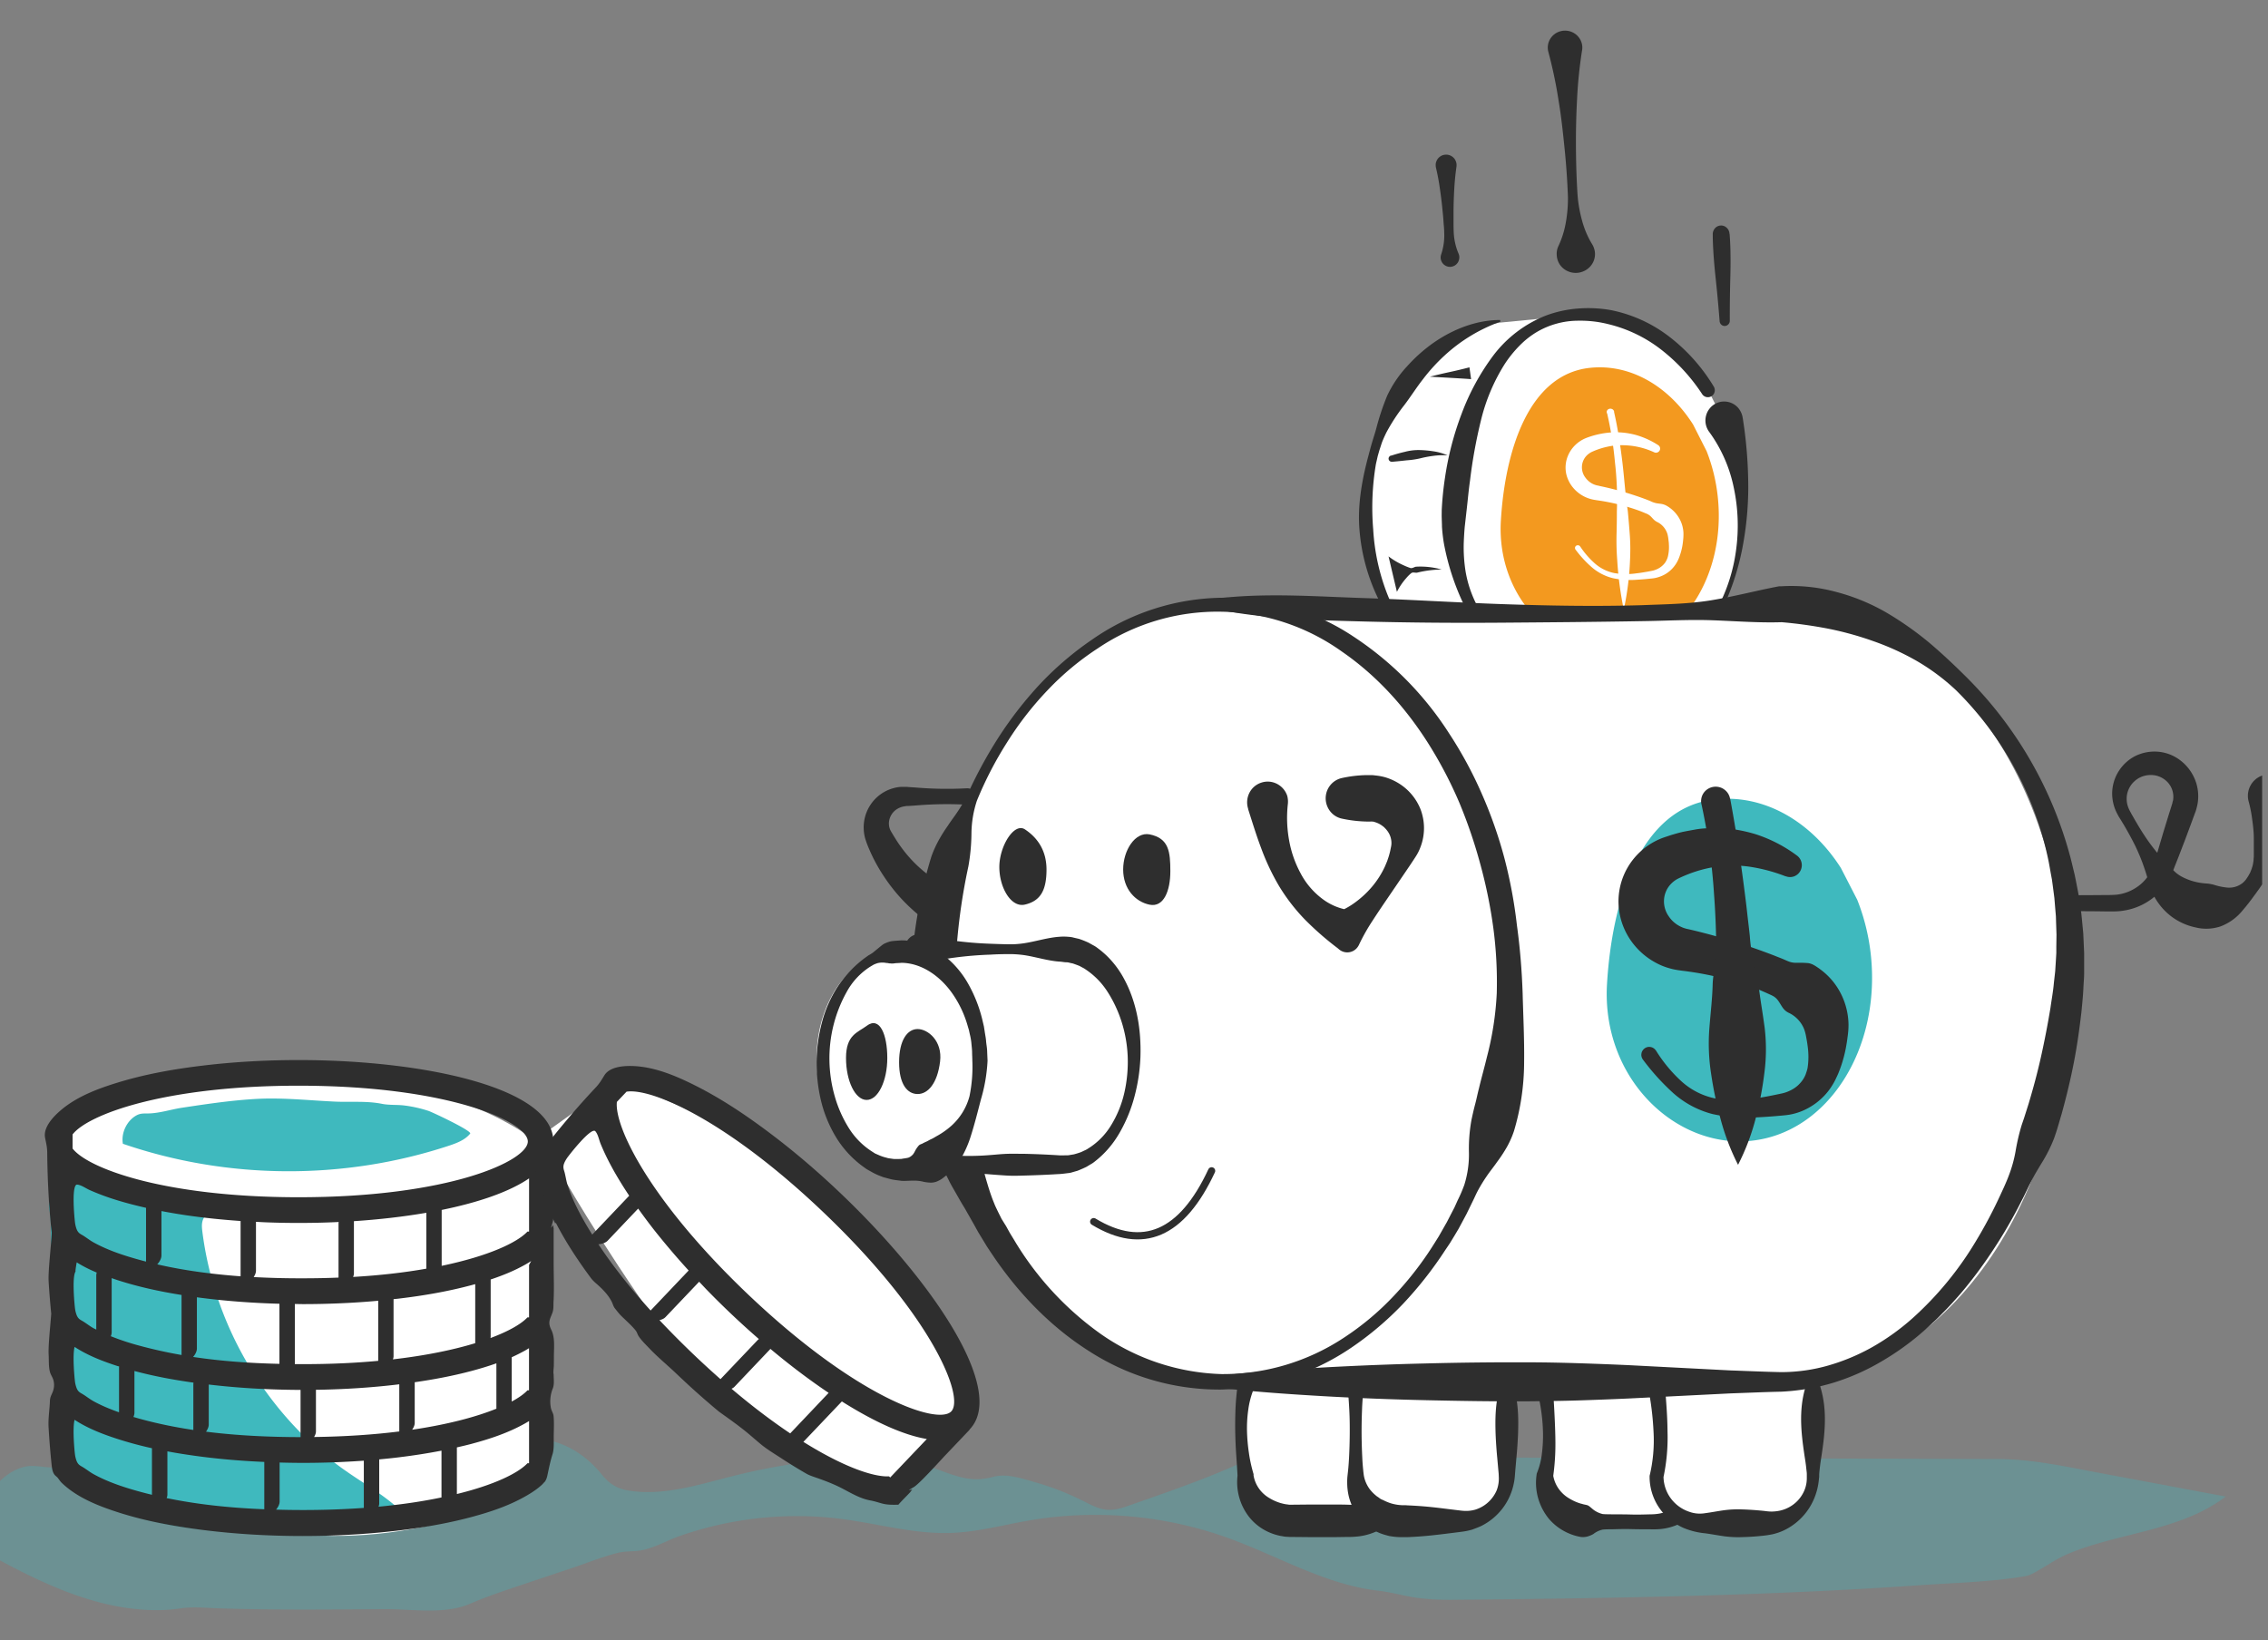 <svg xmlns="http://www.w3.org/2000/svg" xmlns:xlink="http://www.w3.org/1999/xlink" width="300" height="217"><rect width="100%" height="100%" fill="#808080" stroke="none"/><g transform="scale(.802 .804)"><svg xmlns="http://www.w3.org/2000/svg" width="374" height="270" fill="none" viewBox="0 0 374 270"><g clip-path="url(#a)"><g clip-path="url(#b)"><path fill="#3FB9BE" d="M-3.97 252.819c.039.33.117.661.253.972.515 1.186 1.731 1.896 2.879 2.518 7.537 4.073 15.64 7.923 24.315 8.545 2.11.156 4.23.107 6.322-.204 2.023-.311 4.104-.078 6.176-.01 4.746.156 9.502.204 14.248.204 4.367 0 8.744-.039 13.111-.068 4.59-.039 9.97.953 14.268-.914 2.266-.981 4.562-1.779 6.915-2.566 3.278-1.099 6.556-2.197 9.833-3.286 2.51-.836 5.019-1.866 7.596-2.508.954-.233 1.868-.224 2.84-.282 2.558-.146 4.98-1.672 7.373-2.498a58.9 58.9 0 0 1 17.477-3.228 56.618 56.618 0 0 1 9.25.457c6.001.778 11.924 2.498 17.964 2.285 4.415-.156 8.714-1.342 13.071-2.081 10.942-1.847 22.351-.816 32.777 2.965 5.466 1.983 10.65 4.676 16.145 6.582 2.724.943 5.525 1.701 8.394 2.022 2.509.282 4.873 1.059 7.411 1.302 1.576.156 3.161.224 4.746.214 14.278-.136 28.566-.311 42.843-.748 11.565-.35 23.119-.875 34.664-1.672 5.349-.37 10.854-.496 16.155-1.313.982-.155 1.42-.175 2.324-.651 1.985-1.05 3.726-2.362 5.836-3.237 8.462-3.49 18.382-3.695 25.881-9.372-6.993-1.303-13.976-2.615-20.969-3.918-5.573-1.04-10.962-2.236-16.651-2.255-14.278-.039-28.566-.087-42.843-.126-17.828-.049-35.646-.107-53.474-.156-8.199-.029-16.709-.719-24.869-.087-1.158.087-2.014.262-3.064.748-6.079 2.81-12.459 4.978-18.791 7.194-1.235.438-2.509.875-3.822.778-1.401-.107-2.675-.807-3.939-1.439a44.916 44.916 0 0 0-7.975-3.101c-2.16-.613-4.64-1.478-6.877-.885-2.159.583-3.832.515-6.02-.126-2.597-.768-5.058-1.944-7.693-2.576-2.996-.72-6.128-.671-9.201-.496-6.77.398-13.5 1.429-20.075 3.082-5.495 1.38-11.379 3.305-17.118 2.381-1.945-.311-3.229-1.118-4.444-2.625-2.5-3.081-5.904-5.375-9.98-5.832-3.87-.438-7.527 1.769-11.31 2.284-6.702.904-13.88.185-20.64.165-7.177-.019-14.355-.038-21.532-.068-1.722-.009-3.444-.009-5.165-.019-3.22-.01-6.448 0-9.668.272-3.326.282-6.468 1.099-9.726 1.74-.972.195-1.925.292-2.918.263-1.43-.039-2.869-.438-4.289-.097-4.133.972-7.284 5.745-7.946 9.692-.078.583-.136 1.196-.068 1.779Z" opacity=".3"/><path fill="#fff" d="M9.365 187.656s13.617-10.693 39.877-10.693 38.904 10.693 38.904 10.693l13.616-9.721s21.398 6.805 35.014 19.443c13.616 12.638 23.342 32.081 23.342 34.025 0 1.944-2.917 3.888-2.917 3.888l-9.726 9.722s-22.37-4.861-34.041-20.415c-11.672-15.554-19.841-29.689-19.841-29.689l-4.28.418.38 48.655s-15.805 9.537-36.882 8.682c-21.076-.856-41.734-10.606-41.734-10.606l-1.712-54.402Z"/><path fill="#3FB9BE" d="M57.09 242.067a43.18 43.18 0 0 1-1.09-.778 55.41 55.41 0 0 1-8.462-7.718 58.286 58.286 0 0 1-6.74-9.265 57.614 57.614 0 0 1-4.804-10.441 55.907 55.907 0 0 1-2.607-11.111c-.097-.788-.185-1.546.185-2.275.253-.496.661-.895.914-1.39.243-.457.311-.963.272-1.459-.593.564-1.177.856-1.634.661-2.237-.933-4.474-.777-6.798-1.176-1.936-.33-3.754-1.069-5.563-1.798-2.072-.836-3.53-2.042-4.873-3.403-1.965.068-3.871.574-5.33 1.838-1.284 1.283-2.86 3.421-2.412 5.356.253 1.128.214 2.265.233 3.412a1043.419 1043.419 0 0 0 .652 23.215c.039 1.118.088 2.226.146 3.344.156 2.926.389 5.862.914 8.759a36.986 36.986 0 0 0 1.002 4.249c.204.699.438 1.39.7 2.07.107.292.195.642.399.865.36.389 1.07.681 1.537.943.73.409 1.488.788 2.256 1.138 12.984 5.959 28.215 6.076 41.88 1.895 2.88-.884 6.303-1.866 8.676.01-2.791-2.78-6.254-4.705-9.454-6.941Z"/><path fill="#2E2E2E" d="M91.315 226.221c0-.068-.01-.107-.019-.165-.058-.418.039-.924.049-1.352.01-.505.01-1.011.01-1.516 0-1.39.213-3.043-.41-4.336-.281-.583-.447-1.069-.262-1.721.136-.486.399-.933.516-1.429.116-.515.068-1.05.097-1.565.117-2.071.02-4.141.02-6.212v-5.706a.885.885 0 0 0-.04-.292c0-.126-.019-.243-.029-.36-.107.166-.233.321-.35.467.078-.301.156-.613.253-.914.311-.972.156-6.299.156-7.301v-5.706a.885.885 0 0 0-.04-.292c-.028-8.788-21.153-13.396-42.016-13.396-5.28 0-10.572.282-15.824.914-4.717.564-9.424 1.39-13.976 2.78-3.317 1.011-6.799 2.314-9.464 4.598-1.157.992-2.898 2.771-2.548 4.511.166.827.34 1.526.35 2.382.02 2.382.098 4.754.234 7.135.117 2.032.282 4.054.496 6.076-.059 2.129-.603 6.29-.496 8.05.107 1.769.253 3.529.428 5.298-.166 2.226-.506 5.269-.428 6.708.058.933-.03 2.012.233 2.926.098.35.311.661.448.991.272.652.282 1.4.048 2.071-.194.583-.496.963-.515 1.594-.049 1.478-.311 2.946-.224 4.424.127 2.09.292 4.18.516 6.26.058.525.145 1.138.505 1.556.156.184.35.291.496.476.224.282.4.574.662.826 2.509 2.411 5.981 3.772 9.23 4.822 4.561 1.468 9.327 2.333 14.073 2.926 5.456.681 10.952.992 16.447.992.943 0 1.896-.01 2.84-.029 4.406-.088 8.812-.379 13.188-.904 3.94-.477 7.859-1.147 11.7-2.168 3.074-.817 6.148-1.828 8.92-3.393 1.089-.612 2.198-1.322 3.073-2.216.486-.496.564-.992.7-1.653.117-.544.234-1.108.37-1.662.117-.496.253-.982.399-1.449.272-.875.184-1.954.194-2.858.01-1.118.078-2.275-.02-3.383-.038-.476-.34-.856-.437-1.312a5.7 5.7 0 0 1 .302-3.247c.282-.73.145-1.517.145-2.246Zm-23.342 9.031c.243-.35.428-.748.428-1.128v-6.688c3.132-.447 6.244-1.03 9.298-1.837 1.4-.37 2.801-.788 4.172-1.274v7.466c-3.297 1.332-7.936 2.586-13.898 3.461ZM78.38 221.01c-3.54 1.079-8.073 2.032-13.578 2.664.068-.175.107-.36.107-.535v-9.371c.36-.039.72-.068 1.08-.117 3.939-.476 7.858-1.147 11.7-2.168.234-.058.457-.126.69-.185v9.712Zm-60.107-1.147c.088-.204.146-.418.146-.632v-8.924c.34.117.69.243 1.03.35 3.415 1.098 6.945 1.857 10.495 2.42v9.877a76.574 76.574 0 0 1-7.1-1.574 40.544 40.544 0 0 1-4.571-1.517Zm1.381 4.987c-.01.049-.02.097-.02.146v7.388c-1.439-.505-2.849-1.079-4.181-1.808-.7-.379-1.323-.914-2.014-1.293-.399-.223-.632-.447-.807-.894a4.774 4.774 0 0 1-.243-.904c-.078-.457-.467-4.394-.088-5.862 2.179 1.429 4.717 2.391 7.14 3.169.077.019.145.029.213.058Zm6.283-16.808c.38-.428.69-.953.69-1.468v-7.301c1.382.263 2.763.496 4.154.7 2.956.428 5.923.729 8.899.933v9.1c-4.63-.341-9.24-.934-13.743-1.964Zm-3.764 24.42v-6.873c3.2.855 6.468 1.458 9.746 1.915a1.49 1.49 0 0 0-.03.292v7.495c-3.053-.457-6.078-1.069-9.045-1.896-.282-.077-.554-.165-.836-.243.097-.233.165-.466.165-.69Zm9.678-9.187c.35-.408.622-.904.622-1.39v-8.428c.35.048.7.097 1.05.136 4.163.525 8.365.816 12.566.933v9.887c-4.756-.107-9.531-.428-14.238-1.138Zm9.988-13.143c.224-.331.38-.7.38-1.06v-8.03c.593.03 1.176.068 1.77.088 1.76.068 3.52.097 5.28.097 2.209 0 4.416-.049 6.595-.155-.02.087-.03.175-.03.262v8.885c-1.876.078-3.831.117-5.864.117-2.694.01-5.407-.058-8.13-.204Zm-7.411 24.274v-6.591c5.028.593 10.086.865 15.143.885v7.767c-5.174-.009-10.416-.243-15.59-.894.252-.37.447-.768.447-1.167Zm14.2-9.945v-9.896c.447 0 .895.019 1.342.019.944 0 1.897-.009 2.84-.029 3.19-.068 6.39-.233 9.57-.525v9.887c-3.734.35-7.868.544-12.4.544h-1.352Zm9.61-14.349c.087-.204.135-.408.135-.612v-8.565c4.163-.272 8.2-.738 11.944-1.38v9.196c-3.52.623-7.547 1.099-12.08 1.361Zm-6.128 25.403v-6.835c.233 0 .467 0 .7-.009 4.357-.088 8.715-.37 13.043-.895v7.758c-4.124.515-8.802.846-14.054.914.184-.292.31-.613.31-.933Zm20.736-27.23v-9.197c6.03-1.225 11.126-2.955 14.414-5.191v8.749h-.263c-1.74 1.847-6.507 4.054-14.151 5.639ZM11.97 186.664c2.548-3.295 15.24-8.02 37.299-8.02 24.81 0 37.785 5.979 37.785 9.177 0 3.199-12.974 9.177-37.785 9.177-22.049 0-34.742-4.715-37.3-8.02v-2.314Zm.758 8.254c.671.058 1.42.612 2.033.885a39.378 39.378 0 0 0 4.61 1.701c1.556.476 3.132.875 4.717 1.234v8.847a45.5 45.5 0 0 1-1.245-.331c-2.529-.7-5.077-1.545-7.382-2.809-.7-.379-1.322-.914-2.013-1.293-.399-.224-.632-.447-.807-.894a4.772 4.772 0 0 1-.243-.905c-.098-.554-.681-6.513.33-6.435Zm-.262 14.29c-.059-.029.058-.758.184-1.497 1.041.652 2.16 1.206 3.307 1.682a1.387 1.387 0 0 0-.078.438v8.943c-.136-.068-.282-.136-.418-.204-.7-.379-1.322-.914-2.013-1.293-.399-.223-.632-.447-.807-.894a4.782 4.782 0 0 1-.243-.904c-.088-.506-.565-5.347.068-6.271Zm12.595 29.145v7.602a62.78 62.78 0 0 1-2.228-.573c-2.528-.7-5.076-1.546-7.381-2.81-.7-.379-1.323-.913-2.014-1.293-.399-.223-.632-.447-.807-.894a4.774 4.774 0 0 1-.243-.904c-.078-.457-.467-4.394-.088-5.862 2.179 1.429 4.717 2.391 7.14 3.169a62.196 62.196 0 0 0 5.62 1.507c.01.019 0 .039 0 .058Zm18.518 9.984c-5.398-.214-10.815-.748-16.096-1.837.077-.195.126-.389.126-.583v-7.107c1.965.37 3.94.661 5.923.914 3.336.418 6.692.68 10.057.826v7.787h-.01Zm16.427-.223c-3.093.223-6.438.35-10.037.35-1.478 0-2.957-.02-4.435-.069.33-.398.584-.874.584-1.331v-6.416a130.18 130.18 0 0 0 6.691.029c2.402-.049 4.805-.166 7.197-.331v7.768Zm2.422-.195c.078-.185.117-.379.117-.573v-7.214c1.148-.107 2.305-.223 3.453-.369a100.73 100.73 0 0 0 6.818-1.069v7.699c-3.025.632-6.478 1.157-10.388 1.526Zm24.83-7.155h-.262c-1.546 1.633-5.456 3.558-11.642 5.065v-7.67c.778-.175 1.566-.36 2.344-.564 3.073-.817 6.147-1.828 8.919-3.393.214-.116.428-.253.642-.379v6.941Zm0-11.996h-.262c-.554.593-1.43 1.215-2.597 1.847v-7.291c.75-.34 1.488-.71 2.208-1.108.214-.117.428-.253.642-.379v6.931h.01Zm0-20.639v8.633h-.262c-1.011 1.079-3.064 2.275-6.098 3.402.01-.077.029-.155.029-.233v-9.401c1.965-.651 3.89-1.429 5.69-2.44.33-.184.661-.388.992-.593-.117.205-.234.418-.35.632Z"/><path fill="#2E2E2E" d="M98.31 178.878a129.6 129.6 0 0 0-4.756 5.327 138.294 138.294 0 0 0-3.832 4.734c-.4.399-.915.866-1.489 1.371-.068 1.867.263 3.539.827 5.211.078-.058.165-.126.243-.185.302 1.196.73 2.362 1.226 3.5l-.088.058c.38.817.75 1.624 1.129 2.421l.106-.117c.166.321.331.652.506.963 1.547 2.848 3.356 5.541 5.281 8.136.409.545.895.895 1.391 1.361.788.73 1.605 1.624 2.072 2.606.175.36.224.68.486 1.011.35.437.71.923 1.119 1.312.729.71 1.517 1.4 2.178 2.178.098.117.195.233.273.369.116.214.184.457.311.661.457.729 1.148 1.381 1.741 2.003 1.43 1.516 3.044 2.819 4.542 4.248.681.652 1.381 1.293 2.072 1.935a135.773 135.773 0 0 0 4.911 4.277c1.722 1.235 3.472 2.45 5.087 3.821.564.476 1.118.952 1.682 1.429 1.099.933 2.422 1.711 3.628 2.498a81.964 81.964 0 0 0 4.046 2.479c.642.36 1.304.535 1.994.788 1.187.418 2.364.875 3.492 1.429 1.643.816 3.229 1.856 5.067 2.187.671.117 1.284.331 1.945.506.856.233 1.79.213 2.665.194.593-.681 1.265-1.322 1.887-1.983.078-.078.136-.166.175-.234.088-.087.156-.194.233-.281-.194.038-.389.077-.573.097.272-.166.535-.331.807-.486.895-.496 4.464-4.453 5.155-5.182l3.939-4.131c.078-.078.136-.166.175-.234 6.04-6.387-6.079-24.284-21.183-38.672-3.823-3.645-7.849-7.087-12.08-10.246-3.803-2.839-7.781-5.493-12.031-7.622-3.103-1.555-6.517-3.004-10.028-3.198-1.527-.078-4.007.01-4.96 1.516-.428.691-.788 1.323-1.371 1.945Zm-.633 24.265c-.223-.37-.457-.73-.68-1.099-1.352-2.255-2.607-4.618-3.404-7.126-.244-.758-.322-1.575-.565-2.323-.136-.438-.146-.759.03-1.206.116-.291.282-.564.447-.816.32-.477 4.007-5.192 4.688-4.433.447.505.603 1.419.856 2.041.622 1.517 1.361 2.985 2.159 4.414a64.928 64.928 0 0 0 2.568 4.151l-6.099 6.397Zm9.629 12.492c-3.122-3.432-6.049-7.048-8.607-10.898.564-.049 1.157-.214 1.517-.583l5.038-5.289a104.36 104.36 0 0 0 2.519 3.373 125.01 125.01 0 0 0 5.806 6.815l-6.273 6.582Zm17.663 4.86-6.138 6.436a152.351 152.351 0 0 1-10.066-9.712c.389-.087.759-.243 1.002-.505l5.544-5.814c.408.428.807.856 1.215 1.283a139.21 139.21 0 0 0 8.637 8.147 1.624 1.624 0 0 0-.194.165Zm5.359 15.36c-2.957-1.983-6.206-4.413-9.678-7.349.204-.088.38-.204.516-.35l5.903-6.203c3.2 2.674 6.439 5.114 9.6 7.233l-6.341 6.669Zm16.495 7.252-.195-.184c-2.538.136-7.508-1.546-14.131-5.678.009-.009.019-.009.029-.019l6.322-6.63c5.213 3.276 10.085 5.531 14.015 6.183l-6.04 6.328Zm-43.485-63.481c4.124-.632 16.573 4.706 32.533 19.91 17.964 17.1 23.236 30.379 21.028 32.693-2.208 2.323-15.727-2.304-33.691-19.404-15.96-15.204-21.903-27.376-21.465-31.517l1.595-1.682Z"/><path fill="#fff" d="M201.294 227.65c26.056 0 47.171-28.726 47.171-64.161s-21.115-64.162-47.171-64.162-47.171 28.727-47.171 64.162 21.125 64.161 47.171 64.161ZM230.96 227.651v14.727a7.522 7.522 0 0 1-2.286 5.396 7.879 7.879 0 0 1-5.505 2.236h-9.92a7.879 7.879 0 0 1-5.505-2.236 7.563 7.563 0 0 1-2.286-5.396c-.904-5.337-1.109-10.363 0-14.727"/><path fill="#2E2E2E" d="M231.766 228.253c.253.982.438 1.974.545 2.975.117.992.194 1.983.224 2.975l.262 5.949.068 1.488.03.748v.865a9.774 9.774 0 0 1-2.539 6.31 10.168 10.168 0 0 1-6.108 3.217c-.613.078-1.235.117-1.858.117-1.011 0-2.032.039-3.044.029h-3.044l-3.044-.029h-.477l-.515-.029c-.341 0-.681-.088-1.022-.136a9.134 9.134 0 0 1-1.955-.613 8.596 8.596 0 0 1-3.18-2.401 9.285 9.285 0 0 1-1.994-6.97v.214c-.058-1.245-.146-2.479-.233-3.714a79.307 79.307 0 0 1-.156-3.723c-.019-1.245 0-2.489.049-3.753.048-1.263.185-2.527.331-3.81.009-.185.058-.36.145-.525.088-.166.205-.312.351-.428.145-.117.311-.204.486-.263.175-.048.369-.068.554-.048.185.019.37.078.535.175.166.087.302.214.418.359.117.146.195.312.234.496.048.175.048.36.019.545a1.41 1.41 0 0 1-.097.35 13.932 13.932 0 0 0-.875 3.363 21.256 21.256 0 0 0-.205 3.519 29.16 29.16 0 0 0 .312 3.549c.165 1.186.428 2.352.768 3.499v.214c.126.768.428 1.497.875 2.139a5.422 5.422 0 0 0 1.712 1.575c.584.36 1.216.641 1.877.836.311.087.632.165.963.214.165 0 .321.058.486.058h.526l3.044-.029h3.044c1.012 0 2.033 0 3.044.029.389.02.788.02 1.177 0 .331-.029.652-.087.973-.175a5.312 5.312 0 0 0 3.093-2.411c.34-.603.564-1.254.632-1.944l.029-.263v-.359l.029-.749.068-1.487.263-5.95c.039-.991.117-1.983.224-2.974.107-1.002.291-1.993.544-2.975a1.186 1.186 0 0 1 1.167-.885c.273 0 .526.088.74.243.214.156.359.389.427.642l.078-.049Z"/><path fill="#fff" d="M248.467 227.651v14.727a7.584 7.584 0 0 1-2.266 5.396 7.787 7.787 0 0 1-5.466 2.236h-9.843a7.787 7.787 0 0 1-5.466-2.236 7.584 7.584 0 0 1-2.266-5.396v-14.727"/><path fill="#2E2E2E" d="M249.662 228.234c.778 2.595.798 5.201.71 7.796a76.999 76.999 0 0 1-.272 3.899l-.175 1.954-.078.981c-.029.38-.078.759-.156 1.128a9.99 9.99 0 0 1-1.819 4.132 10.059 10.059 0 0 1-3.472 2.916c-.35.175-.719.321-1.089.457l-.545.204-.583.146c-.389.087-.788.156-1.197.204l-1.001.127c-1.313.165-2.626.33-3.93.466a59.921 59.921 0 0 1-3.939.282h-1.011c-.438 0-.885-.029-1.323-.087l-.661-.098-.642-.175a8.354 8.354 0 0 1-5.029-3.908 9.393 9.393 0 0 1-.953-2.284 9.817 9.817 0 0 1-.301-2.372 9.33 9.33 0 0 1 .048-1.157l.107-.982c.069-.651.107-1.303.146-1.954.068-1.303.107-2.596.117-3.898.01-1.303 0-2.596-.068-3.899-.068-1.302-.146-2.595-.311-3.898-.02-.175-.01-.36.039-.525.048-.175.126-.33.233-.476.224-.282.545-.476.905-.525.359-.049.729.049 1.011.272.292.214.477.545.525.904.02.117.02.234 0 .35a40.63 40.63 0 0 0-.311 3.898 85.685 85.685 0 0 0-.068 3.899c.01 1.293.049 2.595.117 3.898.029.651.077 1.293.146 1.954.029.321.068.661.116.962.049.263.117.525.205.778.175.496.418.953.719 1.381.302.398.652.758 1.041 1.079.175.165.399.272.574.418.175.146.389.253.603.33.389.204.788.37 1.206.516a7.69 7.69 0 0 0 1.245.281c.214.03.418.049.632.059.282 0 .642 0 .963.029 1.313.058 2.626.146 3.939.282 1.313.136 2.626.311 3.929.466l.973.117c.253.029.515.049.768.049a5.315 5.315 0 0 0 1.556-.204 5.577 5.577 0 0 0 2.675-1.77 5.6 5.6 0 0 0 .856-1.37 5.233 5.233 0 0 0 .36-1.585 5.72 5.72 0 0 0 0-.807c0-.301-.039-.642-.068-.962l-.175-1.954a75.082 75.082 0 0 1-.273-3.899c-.087-2.595-.068-5.201.71-7.796a1.178 1.178 0 0 1 1.148-.856c.262 0 .515.088.72.234.204.155.359.369.428.622l-.02-.029Z"/><path fill="#fff" d="M280.561 227.651v14.727a7.584 7.584 0 0 1-2.266 5.396 7.787 7.787 0 0 1-5.466 2.236h-9.843a7.787 7.787 0 0 1-5.466-2.236 7.584 7.584 0 0 1-2.266-5.396c1.07-3.878.817-9.021 0-14.727"/><path fill="#2E2E2E" d="M281.73 228.204c.311.982.515 1.984.622 3.004.117 1.002.166 2.003.156 3.004 0 2.003 0 4.006-.088 6.008l-.038 1.497-.03.749v.389l-.038.457a8.698 8.698 0 0 1-1.07 3.49c-1.177 2.129-3.19 3.723-5.583 4.442a9.233 9.233 0 0 1-1.79.35c-.574.049-1.147.059-1.731.039-1.041 0-2.081 0-3.122-.029s-2.081 0-3.122.029c-.516 0-1.041 0-1.556.049a3.83 3.83 0 0 0-1.556.739 4.493 4.493 0 0 1-.992.408 3.02 3.02 0 0 1-1.061.068 8.598 8.598 0 0 1-2.013-.603 8.886 8.886 0 0 1-3.278-2.411 9.562 9.562 0 0 1-1.74-3.325 9.189 9.189 0 0 1-.292-3.713l.039-.311v-.039c.447-1.079.739-2.207.865-3.354.146-1.186.205-2.372.175-3.568a29.757 29.757 0 0 0-.321-3.597 26.117 26.117 0 0 0-.768-3.558 1.306 1.306 0 0 1 .126-1.04c.185-.311.487-.554.847-.651a1.486 1.486 0 0 1 1.079.116c.331.175.574.467.671.817.039.117.049.243.059.369 0 1.254.087 2.499.155 3.733.068 1.235.127 2.489.166 3.743.039 1.254.058 2.508 0 3.792a38.907 38.907 0 0 1-.37 3.888l.049-.35a5.32 5.32 0 0 0 .904 2.149 5.575 5.575 0 0 0 1.751 1.584c.593.36 1.235.652 1.916.846.165.029.321.097.486.126l.487.107c.34.088.593.37 1.05.739.457.35.992.603 1.556.739.516.049 1.041.029 1.556.049 1.041 0 2.082 0 3.122.029 1.041.029 2.082 0 3.122-.029.467 0 .934-.03 1.391-.098a6.939 6.939 0 0 0 1.245-.32 6.253 6.253 0 0 0 2.898-2.217 5.876 5.876 0 0 0 1.09-3.402V242.475l-.029-.758-.039-1.497a174.41 174.41 0 0 1-.088-6.008c-.01-1.001.049-2.012.156-3.004a15.16 15.16 0 0 1 .622-3.004c.078-.243.243-.456.457-.602.214-.146.477-.234.74-.234.262 0 .525.078.739.234.214.146.369.359.457.602h-.039Z"/><path fill="#fff" d="M299.041 227.651v14.727a7.584 7.584 0 0 1-2.266 5.396 7.787 7.787 0 0 1-5.466 2.236h-9.842a7.785 7.785 0 0 1-5.466-2.236 7.581 7.581 0 0 1-2.267-5.396c1.022-4.083.759-9.196 0-14.727"/><path fill="#2E2E2E" d="M300.207 228.117c1.274 4.073.74 8.137.098 12.201-.078.505-.137 1.02-.195 1.526-.029.253-.049.505-.068.768v.389l-.049.427a10.69 10.69 0 0 1-.846 3.296 10.103 10.103 0 0 1-4.921 5.084 9.265 9.265 0 0 1-1.829.632 15.84 15.84 0 0 1-1.799.272 37.173 37.173 0 0 1-3.122.204c-1.041.049-2.091 0-3.122-.136-1.041-.145-2.081-.35-3.122-.486a12.303 12.303 0 0 1-3.589-.894 9.756 9.756 0 0 1-2.976-2.071 9.037 9.037 0 0 1-2.597-6.387.82.82 0 0 1 .039-.262c.545-2.324.749-4.705.613-7.087a48.563 48.563 0 0 0-.895-7.281 1.38 1.38 0 0 1 1.109-1.614 1.45 1.45 0 0 1 1.06.214c.311.204.525.525.593.875v.155c.204 2.518.418 5.036.438 7.583a31.505 31.505 0 0 1-.701 7.699l.039-.272c.01.865.195 1.711.555 2.498.36.788.885 1.488 1.546 2.071a6.266 6.266 0 0 0 2.218 1.254c.807.282 1.673.35 2.509.214 1.041-.136 2.081-.34 3.122-.486a17.605 17.605 0 0 1 3.122-.136c1.041.029 2.081.107 3.122.204.564.049.905.117 1.313.136.409.02.817 0 1.216-.058a5.741 5.741 0 0 0 2.431-.914 5.562 5.562 0 0 0 1.761-1.867c.467-.787.71-1.672.72-2.585v-.72c0-.253-.039-.505-.069-.768a26.51 26.51 0 0 0-.194-1.526c-.632-4.073-1.177-8.137.097-12.2a1.26 1.26 0 0 1 .603-.72 1.27 1.27 0 0 1 .944-.087c.194.068.369.175.505.32.166.166.273.341.321.535Z"/><path fill="#fff" d="M254.011 114.765c-14.064 1.488-27.856-11.034-28.828-28.134-.915-16.099 8.802-31.254 22.019-33.529l14.57-1.41 2.247 62.412-10.008.661Z"/><path fill="#fff" d="M284.697 70.056a38.29 38.29 0 0 1 2.451 10.042c1.829 17.12-7.752 32.198-21.378 33.695-13.626 1.497-27.028-11.316-25.997-28.494.885-14.776 5.777-31.983 19.403-33.48 8.89-.972 17.312 4.073 22.594 12.443"/><path fill="#2E2E2E" d="M287.459 68.948c.583 3.694.875 7.427.885 11.16 0 3.587-.37 7.165-1.09 10.674a42.062 42.062 0 0 1-3.452 9.994 27.656 27.656 0 0 1-6.419 8.419 23.212 23.212 0 0 1-9.396 5.016c-3.55.914-7.265.884-10.796-.088a21.634 21.634 0 0 1-9.424-5.415 32.39 32.39 0 0 1-6.176-8.895 40.19 40.19 0 0 1-3.443-10.382 26.17 26.17 0 0 1-.321-2.761c0-.467-.029-.933-.039-1.4-.02-.467 0-.904 0-1.351a51.89 51.89 0 0 1 .545-5.366 49.806 49.806 0 0 1 2.733-10.47 38.265 38.265 0 0 1 5.203-9.557 20.104 20.104 0 0 1 8.646-6.581 19.246 19.246 0 0 1 5.33-1.176 21.393 21.393 0 0 1 5.457.262 23.189 23.189 0 0 1 9.823 4.53 29.569 29.569 0 0 1 7.158 8.098c.136.253.175.554.107.836a1.12 1.12 0 0 1-.486.68 1.154 1.154 0 0 1-.817.166 1.126 1.126 0 0 1-.71-.437 30.32 30.32 0 0 0-6.75-7.34 22.953 22.953 0 0 0-8.812-4.239 18.698 18.698 0 0 0-4.872-.554 13.5 13.5 0 0 0-7.003 1.935c-.7.428-1.352.914-1.975 1.458a19.336 19.336 0 0 0-3.199 3.752 30.847 30.847 0 0 0-3.901 9.216 82.533 82.533 0 0 0-1.818 9.984c-.243 1.663-.38 3.383-.584 5.075l-.282 2.489a54.69 54.69 0 0 0-.156 2.469 25.066 25.066 0 0 0 .312 4.977 18.892 18.892 0 0 0 1.527 4.803 20.402 20.402 0 0 0 2.655 4.277 25.148 25.148 0 0 0 3.521 3.529 26.875 26.875 0 0 0 8.481 4.841c1.556.516 3.151.856 4.785 1.011a19.128 19.128 0 0 0 13.937-4.365c5.32-4.452 8.773-10.771 9.687-17.693a29.785 29.785 0 0 0-.369-10.256 23.588 23.588 0 0 0-4.036-9.177 3.135 3.135 0 0 1-.545-2.693c.117-.457.34-.894.652-1.254a3.08 3.08 0 0 1 1.128-.836 3.034 3.034 0 0 1 1.371-.243c.467.03.924.156 1.342.39.409.232.769.553 1.031.952.263.398.448.845.516 1.312l.039.224Z"/><path fill="#2E2E2E" d="M254.302 115.193c-1.828.68-3.812.836-5.738.466a19.267 19.267 0 0 1-5.447-1.847 45.5 45.5 0 0 1-4.94-2.79 32.16 32.16 0 0 1-4.387-3.568c-5.534-5.375-8.928-12.54-9.561-20.171-.33-3.802.282-7.612 1.197-11.258.233-.914.476-1.818.729-2.732.253-.904.564-1.808.817-2.722a40.682 40.682 0 0 1 1.829-5.483 18.95 18.95 0 0 1 3.287-4.831 25.856 25.856 0 0 1 4.406-3.898c3.229-2.227 7.08-3.714 10.922-3.704l.049.272a27.085 27.085 0 0 0-9.211 5.57 29.345 29.345 0 0 0-3.559 3.899c-1.09 1.38-2.014 2.867-3.093 4.277a31.01 31.01 0 0 0-2.967 4.53c-.194.409-.389.817-.564 1.245-.185.427-.301.855-.447 1.283-.146.428-.263.865-.389 1.303l-.302 1.322a42.88 42.88 0 0 0-.447 10.761 34.542 34.542 0 0 0 2.256 10.47 30.003 30.003 0 0 0 5.68 9.236 25.87 25.87 0 0 0 4.124 3.645 17.694 17.694 0 0 0 4.883 2.547c1.741.535 3.53.924 5.339 1.167 1.799.243 3.56.398 5.466.739l.068.272Z"/><path fill="#F3991F" d="M281.466 74.217a28.647 28.647 0 0 1 1.848 7.525c1.382 12.832-5.845 24.148-16.145 25.275-10.29 1.118-20.405-8.487-19.627-21.377.671-11.083 4.377-23.983 14.648-25.11 6.71-.73 13.071 3.052 17.059 9.332"/><path fill="#2E2E2E" d="M235.822 61.978c1.099-.263 2.198-.535 3.268-.759a79.568 79.568 0 0 0 3.268-.777l.272 1.944c-1.137-.088-2.266-.146-3.404-.214s-2.266-.117-3.404-.194ZM229.423 74.985a22.313 22.313 0 0 1 2.266-.632 8.738 8.738 0 0 1 2.354-.301c.807.019 1.615.087 2.412.213.788.117 1.566.34 2.286.661a12.164 12.164 0 0 0-2.305.078c-.749.097-1.488.233-2.218.418-.729.166-1.469.272-2.217.321-.759.088-1.518.165-2.296.233a.651.651 0 0 1-.428-.068.519.519 0 0 1-.243-.33.486.486 0 0 1 .078-.399.551.551 0 0 1 .36-.233l-.049.039ZM229.014 91.55c.749.574 1.575 1.06 2.451 1.449.369.175.758.33 1.157.466.37.088.661-.223 1.012-.223a12.936 12.936 0 0 1 4.133.467c-1.342.019-2.684.184-3.988.505-.321.088-.69-.117-1.001.078a5.708 5.708 0 0 0-.847.836 10.637 10.637 0 0 0-1.536 2.255l-1.381-5.833ZM237.768 106.803a.718.718 0 0 1 .291-.272.753.753 0 0 1 .389-.068c.244-.01.487-.01.73 0 .486 0 .963.058 1.43 0a3.427 3.427 0 0 0 1.332-.369 2.672 2.672 0 0 0 1.07-.934l.593.904c-.535.166-.972.37-1.439.574l-1.391.574c-.457.184-.924.388-1.381.573a6.38 6.38 0 0 1-.691.224.62.62 0 0 1-.369.068.66.66 0 0 1-.35-.146l-.214-1.128Z"/><path fill="#fff" d="M260.662 89.975a13.963 13.963 0 0 0 2.392 2.742 6.916 6.916 0 0 0 3.181 1.575c1.206.204 2.441.223 3.657.048.622-.068 1.235-.175 1.857-.282.302-.058.642-.116.895-.175.263-.068.515-.165.759-.281a3.415 3.415 0 0 0 1.206-.992c.291-.418.486-.904.554-1.41.097-.534.126-1.079.088-1.623 0-.282-.049-.545-.078-.846a6.88 6.88 0 0 0-.136-.778A3.259 3.259 0 0 0 273.529 86c-.097-.058-.156-.077-.292-.155a1.895 1.895 0 0 1-.369-.253c-.234-.204-.428-.457-.662-.67a2.288 2.288 0 0 0-.788-.458c-.282-.126-.554-.233-.846-.35a34.246 34.246 0 0 0-7.168-1.798l-.486-.078c-.195-.039-.399-.078-.593-.136a5.801 5.801 0 0 1-2.976-1.983 5.404 5.404 0 0 1-1.031-2.158 5.044 5.044 0 0 1 .097-2.44 5.294 5.294 0 0 1 1.206-2.1 5.491 5.491 0 0 1 2.033-1.37 14.223 14.223 0 0 1 4.065-.895c.7-.049 1.401-.03 2.091.039.691.077 1.372.204 2.043.388 1.303.38 2.538.943 3.666 1.682a.71.71 0 0 1 .273.399.679.679 0 0 1-.068.476.709.709 0 0 1-.38.311.672.672 0 0 1-.496-.02 12.692 12.692 0 0 0-6.886-1.078 12.648 12.648 0 0 0-3.307.952 3.109 3.109 0 0 0-1.05.749 2.767 2.767 0 0 0-.642 2.382c.078.418.263.816.525 1.157.263.36.594.67.983.904.194.116.398.214.612.282.107.038.224.068.331.097.097 0 .302.068.447.097a52.85 52.85 0 0 1 7.528 2.158c.302.117.613.234.915.37.301.145.622.252.953.31.34.059.71.078 1.04.166.166.049.321.107.477.185a5.558 5.558 0 0 1 2.198 2.148c.409.72.642 1.526.681 2.353.01.36 0 .72-.039 1.079-.029.33-.068.67-.126 1.01-.117.681-.302 1.362-.555 2.003a5.421 5.421 0 0 1-1.148 1.828 5.05 5.05 0 0 1-1.818 1.225 5.678 5.678 0 0 1-1.051.311c-.379.068-.661.078-.992.117a42.12 42.12 0 0 1-1.935.155c-1.323.107-2.655.02-3.949-.252a8.361 8.361 0 0 1-3.521-1.818 18.036 18.036 0 0 1-2.616-2.83.368.368 0 0 1-.107-.165.611.611 0 0 1-.029-.194.403.403 0 0 1 .058-.185.453.453 0 0 1 .302-.223.65.65 0 0 1 .194 0c.068.01.127.038.185.077a.648.648 0 0 1 .136.146v.03h.02Z"/><path fill="#fff" d="M266.226 67.86c.613 2.673 1.011 5.375 1.342 8.068.331 2.693.486 5.415.905 8.127.126 1.351.243 2.712.34 4.064.097 1.351.097 2.712.029 4.063a46.752 46.752 0 0 1-1.031 8.127 57.213 57.213 0 0 1-1.079-8.127 43.003 43.003 0 0 1-.117-4.044c.039-1.351.058-2.712.058-4.044a53.084 53.084 0 0 0-.321-8.069 59.74 59.74 0 0 0-1.274-7.962.454.454 0 0 1-.077-.243.45.45 0 0 1 .048-.252.577.577 0 0 1 .175-.205.646.646 0 0 1 .253-.106.55.55 0 0 1 .282.01c.097.019.175.058.253.116a.668.668 0 0 1 .165.204c.039.078.049.165.039.253l.01.02Z"/><path fill="#fff" d="M200.809 227.65h92.533c26.25 0 47.521-28.726 47.521-64.161s-21.28-64.162-47.521-64.162c-22.915 1.799-56.819 1.099-92.504 0"/><path fill="#2E2E2E" d="M251.132 163.46c.097 3.743.292 7.505.243 11.325a39.645 39.645 0 0 1-1.663 11.287 14.952 14.952 0 0 1-1.167 2.644 23.04 23.04 0 0 1-1.624 2.469c-.555.807-1.197 1.575-1.732 2.372a25.481 25.481 0 0 0-1.478 2.421c-.214.408-.409.836-.603 1.254l-.613 1.254-.613 1.254-.661 1.235-.661 1.225-.72 1.205-.72 1.176-.788 1.167a62.878 62.878 0 0 1-6.924 8.788 52.368 52.368 0 0 1-8.589 7.252 40.044 40.044 0 0 1-21.426 6.854 39.674 39.674 0 0 1-21.767-6.319c-6.477-4.093-11.836-9.721-16.038-16.001l-.788-1.177-.739-1.215-.739-1.215-.691-1.244-1.4-2.46c-.234-.408-.496-.817-.739-1.225l-.71-1.244c-.467-.826-.973-1.643-1.381-2.518a27.234 27.234 0 0 1-1.206-2.605c-.72-1.77-1.255-3.607-1.8-5.435a83.21 83.21 0 0 1-3.19-22.514 76.85 76.85 0 0 1 3.404-22.515c.321-.904.72-1.789 1.177-2.635.477-.855.992-1.682 1.556-2.469.525-.817 1.138-1.585 1.663-2.392a23.5 23.5 0 0 0 1.43-2.43 73.415 73.415 0 0 1 5.301-9.77 63.069 63.069 0 0 1 6.876-8.788 52.278 52.278 0 0 1 8.481-7.213 38.337 38.337 0 0 1 21.417-6.903 38.227 38.227 0 0 1 21.601 6.31 53.812 53.812 0 0 1 15.912 16.04 66.57 66.57 0 0 1 5.379 9.925 72.435 72.435 0 0 1 3.734 10.616 78.201 78.201 0 0 1 2.052 11.005c.516 3.714.817 7.447.944 11.209Zm-4.27 0a67.661 67.661 0 0 0-.554-10.684 80.181 80.181 0 0 0-2.13-10.48 81.417 81.417 0 0 0-3.453-10.139 68.884 68.884 0 0 0-4.912-9.44c-3.764-6.037-8.578-11.432-14.423-15.457a35.31 35.31 0 0 0-20.055-6.61 35.28 35.28 0 0 0-20.25 6.017 45.873 45.873 0 0 0-8.325 6.922 53.743 53.743 0 0 0-6.653 8.545 60.515 60.515 0 0 0-4.989 9.624 17.673 17.673 0 0 0-.895 5.415 32.316 32.316 0 0 1-.506 5.386 97.695 97.695 0 0 0-2.217 20.862 87.245 87.245 0 0 0 2.431 20.823c.214.856.457 1.692.681 2.538.224.845.525 1.642.739 2.517.214.875.477 1.682.691 2.547.214.866.447 1.711.7 2.567.253.855.515 1.701.817 2.527.146.418.321.827.486 1.245.166.408.37.797.555 1.196l.593 1.186.729 1.166.642 1.157.691 1.128a50.96 50.96 0 0 0 14.307 15.486 36.64 36.64 0 0 0 19.899 6.591 36.224 36.224 0 0 0 20.269-6.037 45.421 45.421 0 0 0 8.248-6.931 54.306 54.306 0 0 0 6.594-8.536l.72-1.147.671-1.176.671-1.177.622-1.205.623-1.196.554-1.225c.409-.806.759-1.633 1.07-2.479.555-1.759.817-3.597.769-5.434a26.172 26.172 0 0 1 .437-5.366c.185-.856.379-1.711.603-2.547.224-.836.389-1.701.613-2.547.399-1.701.895-3.403 1.303-5.123a50.936 50.936 0 0 0 1.634-10.509Z"/><path fill="#fff" d="M173.158 156.684h-25.424c-7.217 0-13.062 7.835-13.062 17.499 0 9.663 5.845 17.498 13.062 17.498h25.424c7.216 0 13.062-7.835 13.062-17.498 0-9.664-5.855-17.499-13.062-17.499Z"/><path fill="#2E2E2E" d="M201.723 226.309c5.573-.613 11.146-1.001 16.728-1.313a533.673 533.673 0 0 1 16.719-.651 564.832 564.832 0 0 1 16.719-.185c2.782 0 5.573.059 8.365.146 2.791.088 5.573.195 8.364.321l16.758.865c2.782.097 5.583.224 8.364.282 2.656 0 5.291-.369 7.83-1.098a33.854 33.854 0 0 0 7.372-3.101 38.606 38.606 0 0 0 6.546-4.715 54.726 54.726 0 0 0 10.319-12.502 75.07 75.07 0 0 0 3.861-7.184l.856-1.847c.273-.623.555-1.254.788-1.886a21.56 21.56 0 0 0 1.109-3.957c.224-1.342.525-2.673.904-3.986.185-.651.438-1.273.633-1.925l.612-1.924c.778-2.586 1.488-5.201 2.072-7.846a146.154 146.154 0 0 0 1.546-7.981c.185-1.342.438-2.693.555-4.015.068-.661.155-1.332.223-1.993l.127-2.002.058-1.002v-1.011l.029-2.012-.068-2.012-.029-1.011-.087-1.002-.166-2.012-.262-2.003-.136-1.001-.185-.992c-.117-.661-.234-1.331-.36-1.993a55.032 55.032 0 0 0-15.27-28.182 35.431 35.431 0 0 0-6.497-4.832 43.003 43.003 0 0 0-7.275-3.295 52.847 52.847 0 0 0-7.499-2.042 73.833 73.833 0 0 0-7.586-1.04h.37c-3.93.146-7.859-.175-11.74-.311-3.871-.136-7.722.097-11.583.146-7.723.136-15.397.194-23.09.253-7.693.058-15.387 0-23.07-.204-7.684-.205-15.348-.389-22.954-1.799a1.041 1.041 0 0 1-.632-.389 1.024 1.024 0 0 1-.223-.7 1.09 1.09 0 0 1 .282-.68c.175-.185.408-.302.661-.33 7.722-.778 15.367-.205 23.041.048 7.664.243 15.318.739 22.982 1.001 7.665.263 15.329.399 22.973.175 3.823-.155 7.655-.185 11.438-.807 3.784-.612 7.509-1.604 11.214-2.304h.36a28.364 28.364 0 0 1 8.997.914 33.548 33.548 0 0 1 8.277 3.373 53.423 53.423 0 0 1 7.168 5.026c2.207 1.867 4.308 3.85 6.312 5.853a65.565 65.565 0 0 1 16.884 29.252c.185.69.35 1.39.516 2.08l.252 1.04.214 1.06.409 2.109.311 2.129.156 1.07.107 1.069.204 2.139.097 2.158.049 1.098v3.238c0 .719-.068 1.438-.107 2.158-.058 1.448-.204 2.848-.34 4.268-.331 2.829-.72 5.638-1.275 8.438-.544 2.8-1.225 5.57-1.984 8.321-.408 1.371-.778 2.751-1.274 4.093a23.66 23.66 0 0 1-1.926 3.85 132.58 132.58 0 0 0-1.108 1.847c-.35.612-.681 1.254-1.002 1.886l-.924 1.915-.973 1.886a79.16 79.16 0 0 1-4.357 7.32 72.897 72.897 0 0 1-5.126 6.815c-.943 1.069-1.886 2.139-2.908 3.14-.496.515-.992 1.03-1.527 1.507-.535.476-1.031.991-1.585 1.448a44.614 44.614 0 0 1-6.993 5.036 37.048 37.048 0 0 1-7.936 3.509 35.712 35.712 0 0 1-8.637 1.478c-2.782.058-5.573.185-8.364.282l-16.729.836c-2.792.126-5.573.233-8.365.321-2.791.087-5.582.116-8.374.146-5.582.029-11.155-.059-16.738-.185a482.562 482.562 0 0 1-16.739-.651c-5.582-.321-11.155-.7-16.728-1.313a1.066 1.066 0 0 1-.963-1.069c0-.263.097-.515.272-.72.175-.194.418-.32.691-.35v.02ZM151.936 189.717c1.896.243 3.783.36 5.68.428 1.887.097 3.783.068 5.67-.087.943-.068 1.887-.175 2.84-.205.943-.029 1.897 0 2.84 0 1.887.039 3.783.127 5.67.244.506.038.876 0 1.274 0 .205.009.399-.01.603-.059l.603-.097a14.2 14.2 0 0 0 1.187-.369l.574-.273c.194-.077.389-.184.564-.301a11.513 11.513 0 0 0 3.812-3.84 17.667 17.667 0 0 0 2.189-5.366c.437-1.925.622-3.908.554-5.882-.146-3.879-1.323-7.631-3.375-10.79a12.483 12.483 0 0 0-3.569-3.607 3.348 3.348 0 0 0-.506-.302l-.506-.272c-.36-.146-.719-.272-1.07-.398l-.544-.117a1.799 1.799 0 0 0-.555-.087c-.379 0-.7-.098-1.225-.117-1.887-.146-3.783-.758-5.67-1.05a17.411 17.411 0 0 0-2.84-.175c-.944 0-1.887.029-2.84.087a59.806 59.806 0 0 0-11.351 1.478 2.087 2.087 0 0 1-1.682-.321 2.501 2.501 0 0 1-.983-1.526 2.673 2.673 0 0 1 .292-1.837c.321-.545.817-.934 1.391-1.07.321-.077.652-.077.963 0a60.459 60.459 0 0 0 11.35 1.478c.944.039 1.887.068 2.84.088.953.029 1.897-.03 2.84-.175 1.887-.292 3.784-.905 5.67-1.05a8.89 8.89 0 0 1 1.615 0c.282.019.574.058.846.136l.846.194c.545.175 1.08.389 1.605.632l.749.418c.253.126.496.282.72.457 1.799 1.303 3.307 3.053 4.396 5.094 2.14 3.957 2.83 8.477 2.694 12.793a29.5 29.5 0 0 1-.943 6.397 24.415 24.415 0 0 1-2.422 5.989c-1.07 1.905-2.48 3.558-4.153 4.851-.214.175-.428.33-.671.456l-.691.418a20.32 20.32 0 0 1-1.507.662l-.788.223a3.193 3.193 0 0 1-.798.165c-.535.068-1.108.146-1.556.156a158.04 158.04 0 0 1-5.67.243c-.944.029-1.887.058-2.84 0-.944-.058-1.887-.126-2.84-.204a42.422 42.422 0 0 0-5.67-.088c-1.897.068-3.784.175-5.68.428a1.68 1.68 0 0 1-1.275-.447 2.04 2.04 0 0 1-.641-1.283 2.079 2.079 0 0 1 .35-1.42c.282-.408.69-.68 1.147-.768.195.039.341.049.487.068Z"/><path fill="#2E2E2E" d="M162.878 174.542a26.992 26.992 0 0 1-1.089 6.348c-.545 2.081-1.061 4.161-1.78 6.378a17.745 17.745 0 0 1-1.469 3.276 9.368 9.368 0 0 1-1.089 1.516 8.835 8.835 0 0 1-1.362 1.332c-.253.204-.506.399-.768.593a4.6 4.6 0 0 1-.876.447 2.646 2.646 0 0 1-.992.165 7.63 7.63 0 0 1-1.06-.126c-1.41-.379-2.509-.107-3.725-.175-.583-.087-1.177-.126-1.751-.272l-.846-.224-.428-.116-.398-.156a9.964 9.964 0 0 1-1.566-.739l-.749-.418-.691-.496a16.78 16.78 0 0 1-4.445-4.909 21.212 21.212 0 0 1-2.431-6.047 27.252 27.252 0 0 1-.681-6.406c.039-2.148.341-4.277.895-6.338a20.141 20.141 0 0 1 2.597-5.853 18.946 18.946 0 0 1 4.386-4.637l.662-.476c.243-.127.476-.272.7-.428.438-.34.885-.729 1.361-1.108.117-.097.244-.195.37-.282.127-.088.263-.146.399-.204.272-.127.554-.224.846-.292.584-.107 1.187-.107 1.77-.165 2.373.01 4.688.778 6.624 2.187a15.713 15.713 0 0 1 4.454 5.065 22.973 22.973 0 0 1 2.344 6.115l.185.787.126.797c.078.555.195 1.07.234 1.604.039.545.155 1.07.175 1.614.019.554.048 1.108.068 1.643Zm-2.509 0c0-.486-.039-.972-.039-1.458-.01-.486-.078-.972-.117-1.449a10.356 10.356 0 0 0-.253-1.438l-.156-.71-.204-.69a17.74 17.74 0 0 0-2.402-5.143c-2.101-3.082-5.242-5.201-8.52-5.23-.409.049-.817.029-1.226.097a2.234 2.234 0 0 1-.622 0c-.107 0-.224 0-.34-.048l-.341-.03a3.353 3.353 0 0 0-1.42.039 5.324 5.324 0 0 0-.652.253l-.603.36a11.392 11.392 0 0 0-3.861 4.18 22.347 22.347 0 0 0-2.811 11.248 22.48 22.48 0 0 0 .856 5.794 20.223 20.223 0 0 0 2.305 5.24 12.343 12.343 0 0 0 3.813 3.888l.545.35.603.263c.389.175.807.32 1.225.418l.302.087.311.049.622.087c.419.029.837 0 1.245 0 .409-.087.817-.107 1.216-.223.204-.078.389-.195.545-.341a2.01 2.01 0 0 0 .243-.252c.068-.107.146-.224.204-.331.195-.408.438-.778.739-1.108.146-.107.302-.185.477-.233.155-.088.321-.175.486-.253.165-.078.35-.146.516-.243.165-.098.34-.195.544-.282.37-.165.71-.399 1.09-.603a13.166 13.166 0 0 0 2.217-1.585 9.947 9.947 0 0 0 2.996-4.87c.389-1.915.554-3.879.467-5.833ZM172.603 143.084c0 3.412-1.002 5.162-3.55 5.755-2.286.554-4.231-2.781-4.231-6.183 0-3.403 2.432-7.369 4.231-6.183 1.799 1.196 3.55 3.198 3.55 6.611Z"/><path fill="#2E2E2E" d="M146.343 174.076c0 3.82-1.527 6.912-3.404 6.912s-3.404-3.092-3.404-6.912c0-3.821 1.936-4.171 3.404-5.279 2.169-1.633 3.404 1.458 3.404 5.279ZM155.049 174.669c-.448 3.626-2.014 5.346-3.696 5.346-1.683 0-3.064-1.565-3.064-5.22s1.371-5.473 3.054-5.473c1.683 0 4.124 1.934 3.706 5.347ZM193.027 143.356c0 3.198-1.08 5.988-3.433 5.502-2.354-.486-4.348-2.595-4.348-5.784 0-3.189 1.994-6.231 4.348-5.784 3.199.632 3.433 2.868 3.433 6.066Z"/><path stroke="#2E2E2E" stroke-linecap="round" stroke-linejoin="round" stroke-width="1.189" d="M180.383 201.014c8.092 4.88 14.569 2.09 19.452-8.361"/><path fill="#3FB9BE" d="M306.317 148.051a34.543 34.543 0 0 1 2.246 9.099c1.654 15.506-7.119 29.184-19.637 30.545-12.517 1.361-24.82-10.256-23.877-25.82.807-13.396 5.301-28.989 17.818-30.341 8.16-.884 15.892 3.685 20.755 11.287"/><path fill="#2E2E2E" d="M341.252 147.303c1.975 0 3.949-.01 5.914-.029.486 0 1.011 0 1.449-.03a6.582 6.582 0 0 0 1.235-.155 7.285 7.285 0 0 0 2.286-.924 7.017 7.017 0 0 0 3.005-3.684c.117-.34.272-.856.409-1.313l.418-1.409.836-2.819.866-2.81.447-1.409.107-.35a1.84 1.84 0 0 0 .088-.302c0-.155.097-.301.107-.457a3.596 3.596 0 0 0-.214-1.808 3.525 3.525 0 0 0-1.09-1.458 3.792 3.792 0 0 0-1.643-.758 4.155 4.155 0 0 0-1.926.107 3.866 3.866 0 0 0-1.439.797 3.874 3.874 0 0 0-.993 1.312 3.752 3.752 0 0 0-.359 1.594 3.93 3.93 0 0 0 .321 1.604l.126.282.175.331c.117.214.234.428.36.641.243.428.486.856.739 1.274a40.926 40.926 0 0 0 1.576 2.489 29.673 29.673 0 0 0 1.799 2.362 43.625 43.625 0 0 0 2.023 2.226l.545.545c.155.175.321.33.496.476.282.233.583.437.904.612a9.73 9.73 0 0 0 3.599 1.089c.282.039.545.039.846.078.146.019.292.039.438.078.155.019.311.058.457.107.729.233 1.478.389 2.237.457a3.555 3.555 0 0 0 2.392-.691c.166-.126.321-.272.458-.427a3.29 3.29 0 0 0 .379-.506c.126-.175.233-.36.331-.544l.155-.272.117-.292c.087-.195.156-.389.214-.593.068-.195.126-.399.155-.603a6.44 6.44 0 0 0 .088-.612c0-.224.039-.379.039-.652v-2.955c0-.992-.117-1.983-.253-2.984a21.293 21.293 0 0 0-.593-3.024 3.474 3.474 0 0 1-.049-1.701 3.566 3.566 0 0 1 .749-1.526 3.54 3.54 0 0 1 1.381-1.002 3.592 3.592 0 0 1 1.692-.233 3.527 3.527 0 0 1 1.605.583 3.58 3.58 0 0 1 1.148 1.264 3.48 3.48 0 0 1 .418 1.653c0 .573-.136 1.147-.408 1.652a20.156 20.156 0 0 0-1.216 2.829c-.34.953-.623 1.906-.875 2.868a43.44 43.44 0 0 0-.642 2.887 12.49 12.49 0 0 1-1.372 3.967 5.514 5.514 0 0 1-.437.729 12.07 12.07 0 0 1-.487.69c-.165.224-.321.467-.505.69a36.079 36.079 0 0 1-2.276 2.878 8.587 8.587 0 0 1-3.346 2.304 7.422 7.422 0 0 1-4.143.175 10.206 10.206 0 0 1-3.745-1.624 10.287 10.287 0 0 1-2.782-2.974 10.722 10.722 0 0 1-.855-1.741c-.107-.252-.185-.524-.263-.787l-.204-.729a39.277 39.277 0 0 0-.934-2.858 34.27 34.27 0 0 0-1.167-2.722 51.637 51.637 0 0 0-1.391-2.596c-.233-.428-.496-.855-.749-1.273a21.558 21.558 0 0 0-.389-.632l-.194-.311-.205-.379a7.147 7.147 0 0 1-.875-3.422 6.884 6.884 0 0 1 1.021-3.568 7.047 7.047 0 0 1 2.714-2.547 7.18 7.18 0 0 1 3.842-.749 7.035 7.035 0 0 1 3.725 1.468 7.562 7.562 0 0 1 2.392 3.199 7.304 7.304 0 0 1 .38 3.976c-.068.33-.146.651-.244.972a2.392 2.392 0 0 1-.136.389l-.126.34-.506 1.38-1.031 2.761-1.05 2.722-.545 1.371c-.185.467-.331.885-.583 1.458a10.435 10.435 0 0 1-4.63 5.007 10.388 10.388 0 0 1-3.239 1.089 9.994 9.994 0 0 1-1.702.145h-1.507c-1.975-.029-3.949-.039-5.914-.029-.35 0-.69-.136-.934-.389a1.31 1.31 0 0 1-.389-.933c0-.35.137-.69.389-.933a1.31 1.31 0 0 1 .934-.389l.029.01ZM273.053 172.744a23.769 23.769 0 0 0 4.241 5.152 11.75 11.75 0 0 0 5.621 2.848c2.15.36 4.348.36 6.497 0 1.109-.145 2.208-.359 3.317-.583l.836-.175.409-.087.331-.088a6.22 6.22 0 0 0 1.235-.515 5.126 5.126 0 0 0 1.887-1.76c.223-.35.389-.719.505-1.118.069-.194.127-.398.176-.602.048-.234.068-.467.097-.7.097-.972.078-1.954-.059-2.927a20.475 20.475 0 0 0-.243-1.506 7.255 7.255 0 0 0-.34-1.332 5.037 5.037 0 0 0-2.334-2.596l-.175-.087-.088-.039-.156-.088a2.403 2.403 0 0 1-.612-.515c-.37-.428-.652-1.05-1.031-1.516a2.595 2.595 0 0 0-.623-.555 6.322 6.322 0 0 0-.729-.359c-.496-.234-.992-.438-1.498-.661a52.997 52.997 0 0 0-12.868-3.208l-.418-.059-.214-.029-.292-.048a9.84 9.84 0 0 1-1.196-.273 10.589 10.589 0 0 1-2.285-.933 11.815 11.815 0 0 1-3.774-3.227 11.443 11.443 0 0 1-2.111-4.638 11.112 11.112 0 0 1 1.197-7.621 11.29 11.29 0 0 1 5.66-4.948c.37-.146.632-.224.953-.331.321-.107.623-.214.934-.301.632-.185 1.264-.37 1.916-.496.652-.126 1.303-.243 1.955-.36a13.47 13.47 0 0 1 1.984-.175 23.665 23.665 0 0 1 3.978.136c1.313.185 2.607.467 3.871.856a23.46 23.46 0 0 1 6.769 3.499 1.961 1.961 0 0 1 .564 2.509 1.934 1.934 0 0 1-1.021.904 1.933 1.933 0 0 1-1.361 0h-.059a27.56 27.56 0 0 0-6.108-1.604 19.762 19.762 0 0 0-5.962.126c-.972.175-1.935.418-2.879.729-.943.311-1.867.69-2.762 1.118-.564.282-1.06.69-1.459 1.186a3.79 3.79 0 0 0-.476.758 4.377 4.377 0 0 0-.302.846 4.219 4.219 0 0 0-.029 1.779 4.21 4.21 0 0 0 .7 1.633c.37.555.837 1.021 1.391 1.381.282.185.574.34.885.466.156.069.321.117.486.166l.127.039.224.048.437.097a106.133 106.133 0 0 1 13.85 4.268c.554.233 1.148.438 1.712.69.282.117.554.253.856.35.311.098.632.146.953.156.69-.02 1.391-.01 2.081.049.321.048.632.155.914.311.078.048.117.068.224.126l.282.185c.185.126.38.243.555.389a11.224 11.224 0 0 1 3.384 3.946 11.597 11.597 0 0 1 1.294 5.056c.01.729-.049 1.448-.156 2.167a28.845 28.845 0 0 1-.321 1.993 21.785 21.785 0 0 1-1.206 3.976c-.136.321-.292.642-.447.963-.165.35-.35.68-.555 1.001a9.975 9.975 0 0 1-1.39 1.789 10.69 10.69 0 0 1-3.599 2.44c-.661.272-1.342.467-2.042.593l-.555.078-.447.048-.876.078a85.037 85.037 0 0 1-3.55.243 25.692 25.692 0 0 1-7.314-.554 15.585 15.585 0 0 1-6.565-3.548 38.163 38.163 0 0 1-4.863-5.376 1.365 1.365 0 0 1-.233-.457 1.117 1.117 0 0 1-.039-.506c.019-.175.068-.34.156-.486a1.332 1.332 0 0 1 .778-.622c.165-.048.34-.058.505-.039a1.298 1.298 0 0 1 .876.486l.087.117-.068-.126Z"/><path fill="#2E2E2E" d="M285.376 131.496a263.604 263.604 0 0 1 2.344 15.048c.165 1.254.321 2.509.457 3.763s.301 2.508.428 3.762c.087 1.264.262 2.518.515 3.762.136.622.331 1.244.487 1.866.155.613.282 1.245.359 1.877.166 1.254.331 2.518.526 3.762.194 1.254.389 2.518.554 3.762a29.715 29.715 0 0 1-.058 7.544 55.134 55.134 0 0 1-1.459 7.524 37.07 37.07 0 0 1-2.869 7.496 38.389 38.389 0 0 1-2.87-7.486 62.62 62.62 0 0 1-1.566-7.447 32.231 32.231 0 0 1-.301-7.436c.185-2.479.496-4.958.554-7.437.049-1.245.331-2.489.496-3.733.127-1.235.146-2.479.068-3.714a133.223 133.223 0 0 0-.35-7.398 99.592 99.592 0 0 0-2.042-14.582 2.218 2.218 0 0 1-.059-.943 2.35 2.35 0 0 1 .973-1.594 2.442 2.442 0 0 1 1.838-.409c.321.059.623.175.895.36a2.354 2.354 0 0 1 1.041 1.555l.039.098ZM212.402 132.341a20.53 20.53 0 0 0 .205 5.882c.33 1.896.962 3.723 1.877 5.424a12.568 12.568 0 0 0 3.608 4.249 9.625 9.625 0 0 0 5.116 1.934l-3.501.554a12.091 12.091 0 0 0 3.676-1.808 15.91 15.91 0 0 0 2.918-2.683 14.704 14.704 0 0 0 2.12-3.325l.379-.904c.098-.311.214-.612.302-.933.087-.311.175-.622.233-.953l.098-.476a3.39 3.39 0 0 0 .058-.447 3.34 3.34 0 0 0-.798-2.294c-.097-.146-.252-.263-.35-.389a3.785 3.785 0 0 0-.389-.311 3.751 3.751 0 0 0-.768-.438 5.151 5.151 0 0 0-.749-.243h-.195a.63.63 0 0 0-.194 0 .697.697 0 0 1-.204 0h-.477a21.683 21.683 0 0 1-4.114-.496 3.332 3.332 0 0 1-1.877-1.205 3.474 3.474 0 0 1-.73-2.119c0-.768.253-1.517.73-2.12a3.401 3.401 0 0 1 1.877-1.205 20.902 20.902 0 0 1 4.114-.496h.555c.272 0 .554 0 .826.049a9.422 9.422 0 0 1 1.654.291 9.27 9.27 0 0 1 2.976 1.478 8.871 8.871 0 0 1 2.927 3.84c.185.496.321 1.001.419 1.526a8.617 8.617 0 0 1 0 3.072 8.344 8.344 0 0 1-.389 1.439 7.95 7.95 0 0 1-.915 1.828l-.311.476-.622.933-1.245 1.828-2.442 3.577c-.807 1.186-1.624 2.382-2.421 3.617a32.126 32.126 0 0 0-2.237 3.956 2.209 2.209 0 0 1-.594.778 2.103 2.103 0 0 1-1.848.418 2.107 2.107 0 0 1-.865-.447l-.204-.175a49.475 49.475 0 0 1-5.437-4.744 31.01 31.01 0 0 1-4.241-5.493 38.088 38.088 0 0 1-2.927-6.173c-.808-2.129-1.469-4.287-2.169-6.474v-.068a3.46 3.46 0 0 1 .204-2.606 3.349 3.349 0 0 1 1.984-1.691 3.33 3.33 0 0 1 2.587.214 3.413 3.413 0 0 1 1.683 1.992c.107.428.146.895.087 1.361ZM159.503 132.409a61.7 61.7 0 0 0-8.578.136l-1.07.069c-.166 0-.379 0-.516.038l-.36.059a3.23 3.23 0 0 0-1.235.554 2.855 2.855 0 0 0-1.138 2.216c0 .399.088.798.263 1.157l.146.263.253.418c.165.282.34.544.515.836a22.51 22.51 0 0 0 2.334 3.072 20.849 20.849 0 0 0 5.943 4.569c.37.233.691.534.934.884.253.35.428.749.515 1.167.097.418.097.856.029 1.274a3.075 3.075 0 0 1-.476 1.186c-.234.359-.545.67-.905.923-.36.243-.758.418-1.186.515a3.376 3.376 0 0 1-1.294.029 3.38 3.38 0 0 1-1.206-.466l-.058-.039a30.214 30.214 0 0 1-3.579-3.208 29.116 29.116 0 0 1-2.947-3.704 27.937 27.937 0 0 1-2.257-4.005c-.155-.35-.311-.7-.457-1.05l-.214-.545-.243-.719a6.83 6.83 0 0 1-.175-3.004 6.604 6.604 0 0 1 1.099-2.712 6.645 6.645 0 0 1 4.941-2.848h.71c.223 0 .369 0 .554.029l1.07.068c2.85.243 5.719.291 8.578.136.36-.01.701.116.973.35.272.233.428.564.457.914.029.35-.088.7-.311.972a1.434 1.434 0 0 1-.905.496l-.204-.03ZM257.045 40.464a15.22 15.22 0 0 0 1.245-4.063 22.29 22.29 0 0 0 .312-4.016 122.181 122.181 0 0 0-.555-7.971c-.272-2.654-.554-5.308-1.002-7.952a73.718 73.718 0 0 0-1.673-7.923 2.723 2.723 0 0 1 .292-2.11 2.814 2.814 0 0 1 1.731-1.293 2.886 2.886 0 0 1 2.16.282c.651.37 1.128.982 1.322 1.692.107.379.127.777.059 1.157a74.251 74.251 0 0 0-.827 8.04 129.942 129.942 0 0 0-.185 8.01c.02 2.663.097 5.327.282 7.99.117 1.342.36 2.664.72 3.967.37 1.38.924 2.693 1.673 3.918.214.35.36.729.428 1.137.068.399.048.817-.049 1.206a2.936 2.936 0 0 1-.525 1.098c-.243.33-.554.603-.914.817-.36.214-.749.35-1.158.418a3.297 3.297 0 0 1-1.235-.049 3.243 3.243 0 0 1-1.118-.505 3.048 3.048 0 0 1-.837-.895 3.076 3.076 0 0 1-.437-1.458 2.92 2.92 0 0 1 .291-1.497ZM237.7 41.844a9.812 9.812 0 0 0 .496-3.596c0-.593-.077-1.186-.116-1.78a36.818 36.818 0 0 0-.156-1.779 63.42 63.42 0 0 0-.428-3.558 37.2 37.2 0 0 0-.661-3.548 1.989 1.989 0 0 1-.03-.68c.039-.224.117-.438.234-.632.117-.195.272-.36.457-.496s.389-.233.613-.282c.223-.049.447-.058.671-.03.224.04.438.117.632.234.195.117.36.272.496.457s.224.389.282.613c.049.213.059.437.029.66a41.482 41.482 0 0 0-.36 3.588 74.143 74.143 0 0 0-.126 3.577v1.789c0 .593 0 1.196.029 1.789.049 1.215.311 2.42.788 3.538.107.234.156.486.136.74a1.727 1.727 0 0 1-.223.718 1.55 1.55 0 0 1-1.255.74 1.456 1.456 0 0 1-.73-.156 1.509 1.509 0 0 1-.573-.477 1.652 1.652 0 0 1-.283-.69 1.603 1.603 0 0 1 .078-.739ZM285.27 38.51a48.6 48.6 0 0 1 .146 3.548c.019 1.186 0 2.372-.029 3.558a244.697 244.697 0 0 0-.088 7.117.847.847 0 0 1-.224.622.838.838 0 0 1-.583.282.819.819 0 0 1-.603-.224.87.87 0 0 1-.273-.603 227.12 227.12 0 0 0-.661-7.116 111.808 111.808 0 0 1-.321-3.548c-.078-1.186-.146-2.363-.146-3.549-.019-.379.117-.748.36-1.03.253-.282.593-.447.963-.457.37-.02.72.117.992.38.272.252.428.612.447.99v.03h.02Z"/><path fill="#3FB9BE" d="M30.023 182.27c-1.916.292-3.803.943-5.748.943-.651 0-1.167-.009-1.76.311-1.595.866-2.568 2.907-2.247 4.677 17.264 5.92 36.463 6.027 53.795.311 1.284-.428 2.635-.934 3.482-1.984.35-.437-6.245-3.528-6.857-3.733a21.564 21.564 0 0 0-3.9-.884c-1.245-.166-2.558-.039-3.784-.282-2.567-.515-5.203-.243-7.83-.37-3.121-.145-6.243-.437-9.375-.495a48.988 48.988 0 0 0-3.385.048c-4.153.224-8.277.836-12.39 1.458Z"/></g></g><defs><clipPath id="a"><path fill="#fff" d="M0 0h373.1v269.15H0z"/></clipPath><clipPath id="b"><path fill="#fff" d="M-4 5h381.824v260H-4z"/></clipPath></defs></svg></g></svg>